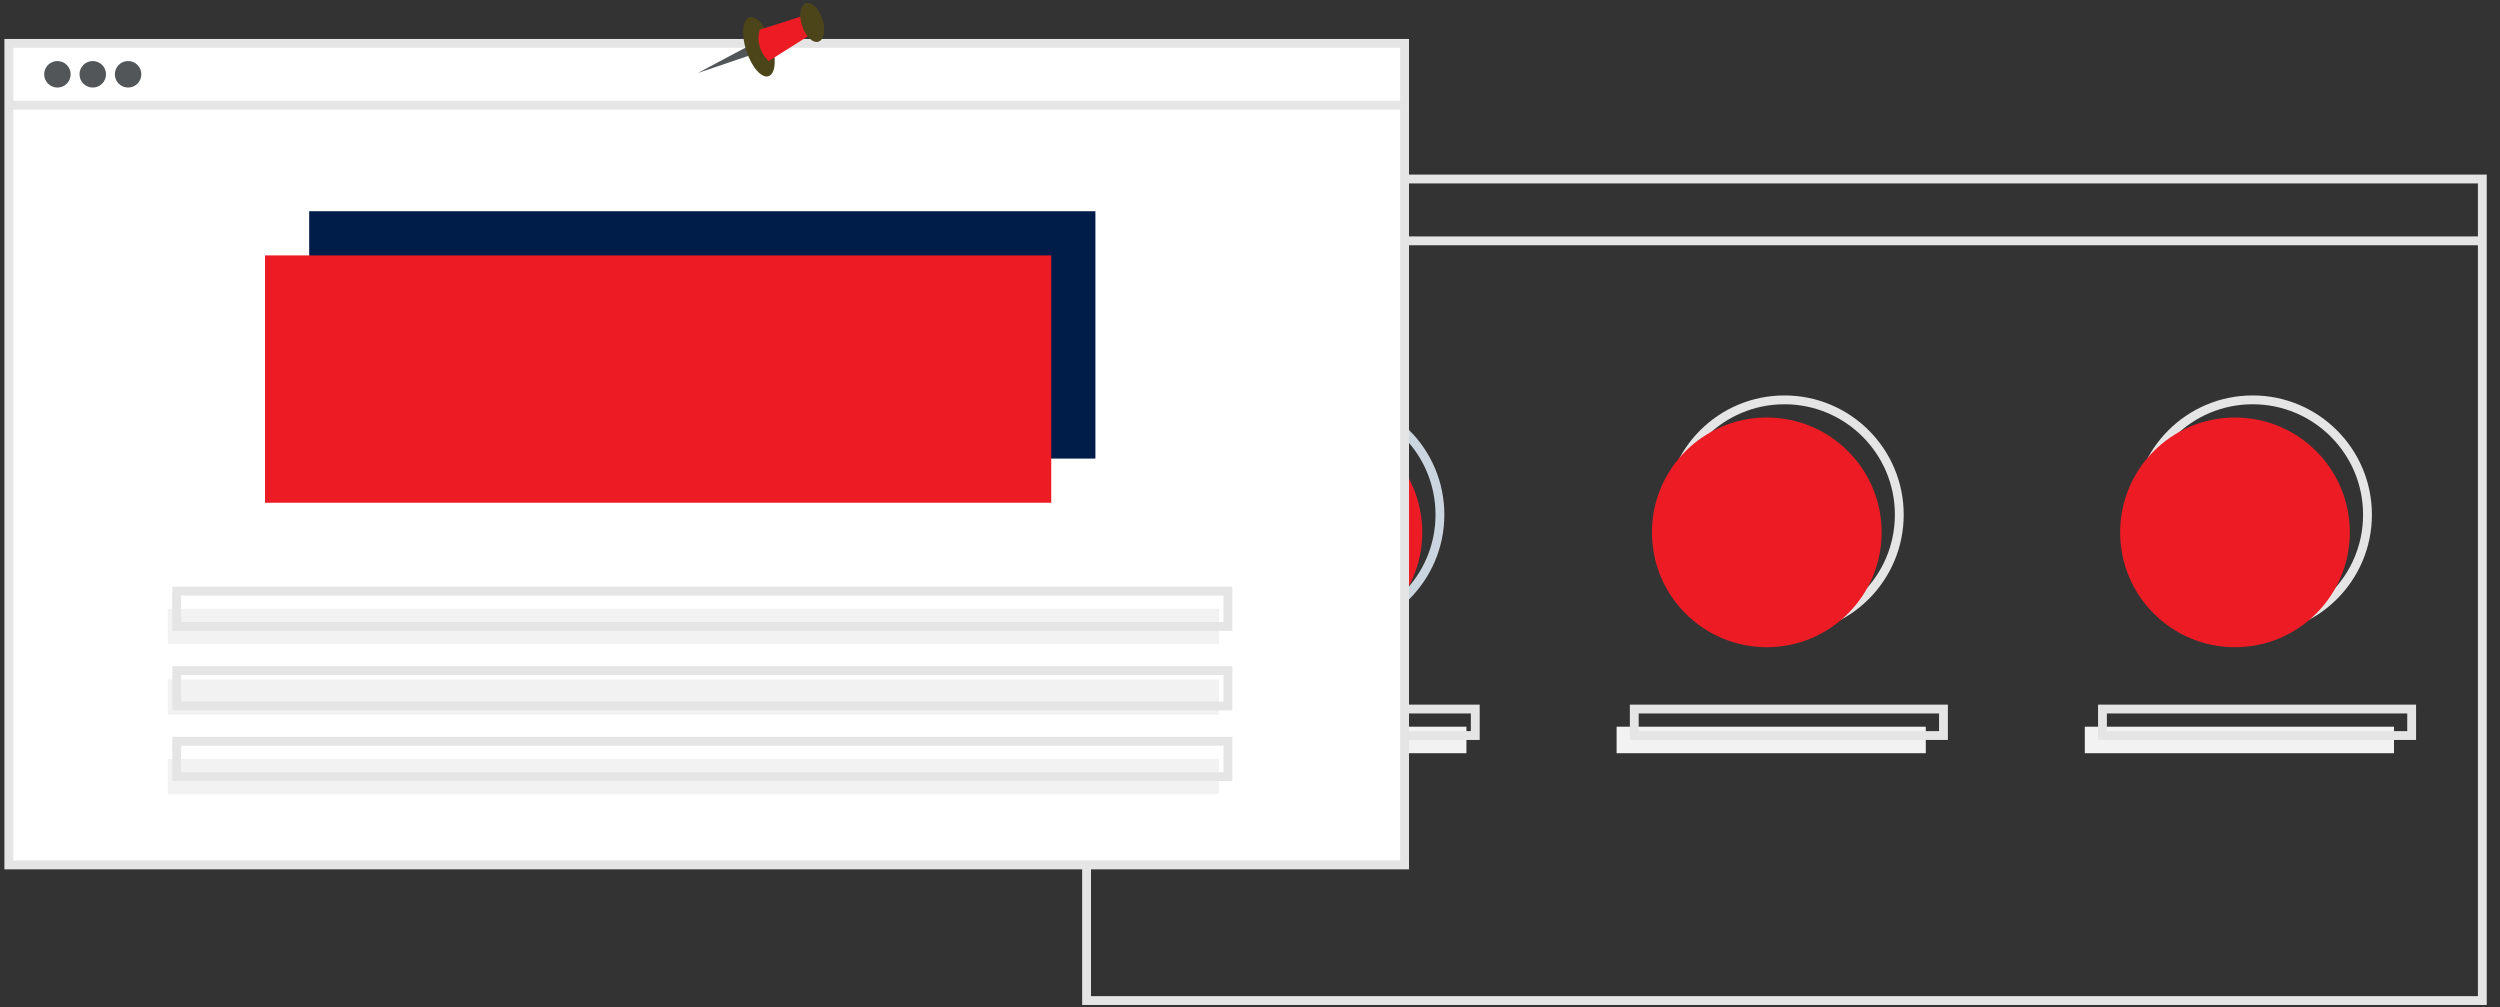 <?xml version="1.0" encoding="UTF-8"?>
<svg width="283px" height="114px" viewBox="0 0 283 114" version="1.1" xmlns="http://www.w3.org/2000/svg" xmlns:xlink="http://www.w3.org/1999/xlink">
    <rect x="0" y="0" width="283" height="114" fill="#333333" stroke="none"/>
    <title>no_collections</title>
    <g id="no_collections" stroke="none" stroke-width="1" fill="none" fill-rule="evenodd">
        <g transform="translate(1, -0)">
            <g id="Group" transform="translate(122, 20.263)">
                <circle id="Oval" fill="#F86B75" fill-rule="nonzero" cx="5.5" cy="3.5" r="1.5"></circle>
                <circle id="Oval" fill="#FAD375" fill-rule="nonzero" cx="9.5" cy="3.5" r="1.5"></circle>
                <circle id="Oval" fill="#8BCC55" fill-rule="nonzero" cx="13.5" cy="3.5" r="1.5"></circle>
                <path d="M0,0 L158,0 L158,93 L0,93 L0,0 Z M0,7 L158,7" id="Shape" stroke="#E5E5E6"></path>
                <circle id="Oval" stroke="#3F3D56" cx="6.5" cy="3.5" r="1.5"></circle>
                <circle id="Oval" stroke="#3F3D56" cx="10.5" cy="3.5" r="1.5"></circle>
                <circle id="Oval" stroke="#3F3D56" cx="14.5" cy="3.5" r="1.5"></circle>
                <circle id="Oval" stroke="#CBD5E0" cx="27" cy="38" r="13"></circle>
                <circle id="Oval" stroke="#E5E5E6" cx="79" cy="38" r="13"></circle>
                <circle id="Oval" stroke="#E5E5E6" cx="132" cy="38" r="13"></circle>
                <path d="M8,62 L43,62 L43,65 L8,65 L8,62 Z M60,62 L95,62 L95,65 L60,65 L60,62 Z M113,62 L148,62 L148,65 L113,65 L113,62 Z" id="Shape" fill="#F2F2F2" fill-rule="nonzero"></path>
                <path d="M9,60 L44,60 L44,63 L9,63 L9,60 Z M62,60 L97,60 L97,63 L62,63 L62,60 Z M115,60 L150,60 L150,63 L115,63 L115,60 Z" id="Shape" stroke="#E5E5E6"></path>
                <circle id="Oval" fill="#ED1C24" fill-rule="nonzero" cx="25" cy="40" r="13"></circle>
                <circle id="Oval" fill="#ED1C24" fill-rule="nonzero" cx="77" cy="40" r="13"></circle>
                <circle id="Oval" fill="#ED1C24" fill-rule="nonzero" cx="130" cy="40" r="13"></circle>
            </g>
            <polygon id="Path" stroke="#E5E5E6" fill="#FFFFFF" fill-rule="nonzero" points="0 4.911 158 4.911 158 97.911 0 97.911"></polygon>
            <line x1="0" y1="11.911" x2="158" y2="11.911" id="Path" stroke="#E5E5E6"></line>
            <circle id="Oval" fill="#525659" fill-rule="nonzero" cx="5.5" cy="8.411" r="1.5"></circle>
            <circle id="Oval" fill="#525659" fill-rule="nonzero" cx="9.5" cy="8.411" r="1.5"></circle>
            <circle id="Oval" fill="#525659" fill-rule="nonzero" cx="13.5" cy="8.411" r="1.5"></circle>
            <polygon id="Path" fill="#001C48" fill-rule="nonzero" points="34 23.911 123 23.911 123 51.911 34 51.911"></polygon>
            <path d="M18,68.911 L137,68.911 L137,72.911 L18,72.911 L18,68.911 Z M18,76.911 L137,76.911 L137,80.911 L18,80.911 L18,76.911 Z" id="Shape" fill="#F2F2F2" fill-rule="nonzero"></path>
            <polygon id="Path" fill="#ED1C24" fill-rule="nonzero" points="29 28.911 118 28.911 118 56.911 29 56.911"></polygon>
            <polygon id="Path" fill="#F2F2F2" fill-rule="nonzero" points="18 85.911 137 85.911 137 89.911 18 89.911"></polygon>
            <path d="M19,66.911 L138,66.911 L138,70.911 L19,70.911 L19,66.911 Z M19,75.911 L138,75.911 L138,79.911 L19,79.911 L19,75.911 Z M19,83.911 L138,83.911 L138,87.911 L19,87.911 L19,83.911 Z" id="Shape" stroke="#E5E5E6"></path>
            <polygon id="Path" fill="#525659" fill-rule="nonzero" points="83.626 5.263 78 8.263 84 6.226"></polygon>
            <ellipse id="Oval" fill="#4D451A" fill-rule="nonzero" transform="translate(84.913, 5.297) rotate(-17.994) translate(-84.913, -5.297) " cx="84.913" cy="5.297" rx="1.5" ry="3.5"></ellipse>
            <path d="M90,1.763 L91,3.763 L86.01,6.911 C85.515,6.443 85.18,5.893 85,5.263 C84.82,4.633 84.82,4 85,3.363 L90,1.763 Z" id="Path" fill="#ED1C24" fill-rule="nonzero"></path>
            <ellipse id="Oval" fill="#4D451A" fill-rule="nonzero" transform="translate(90.945, 2.545) rotate(-17.994) translate(-90.945, -2.545) " cx="90.945" cy="2.545" rx="1.213" ry="2.282"></ellipse>
        </g>
    </g>
</svg>